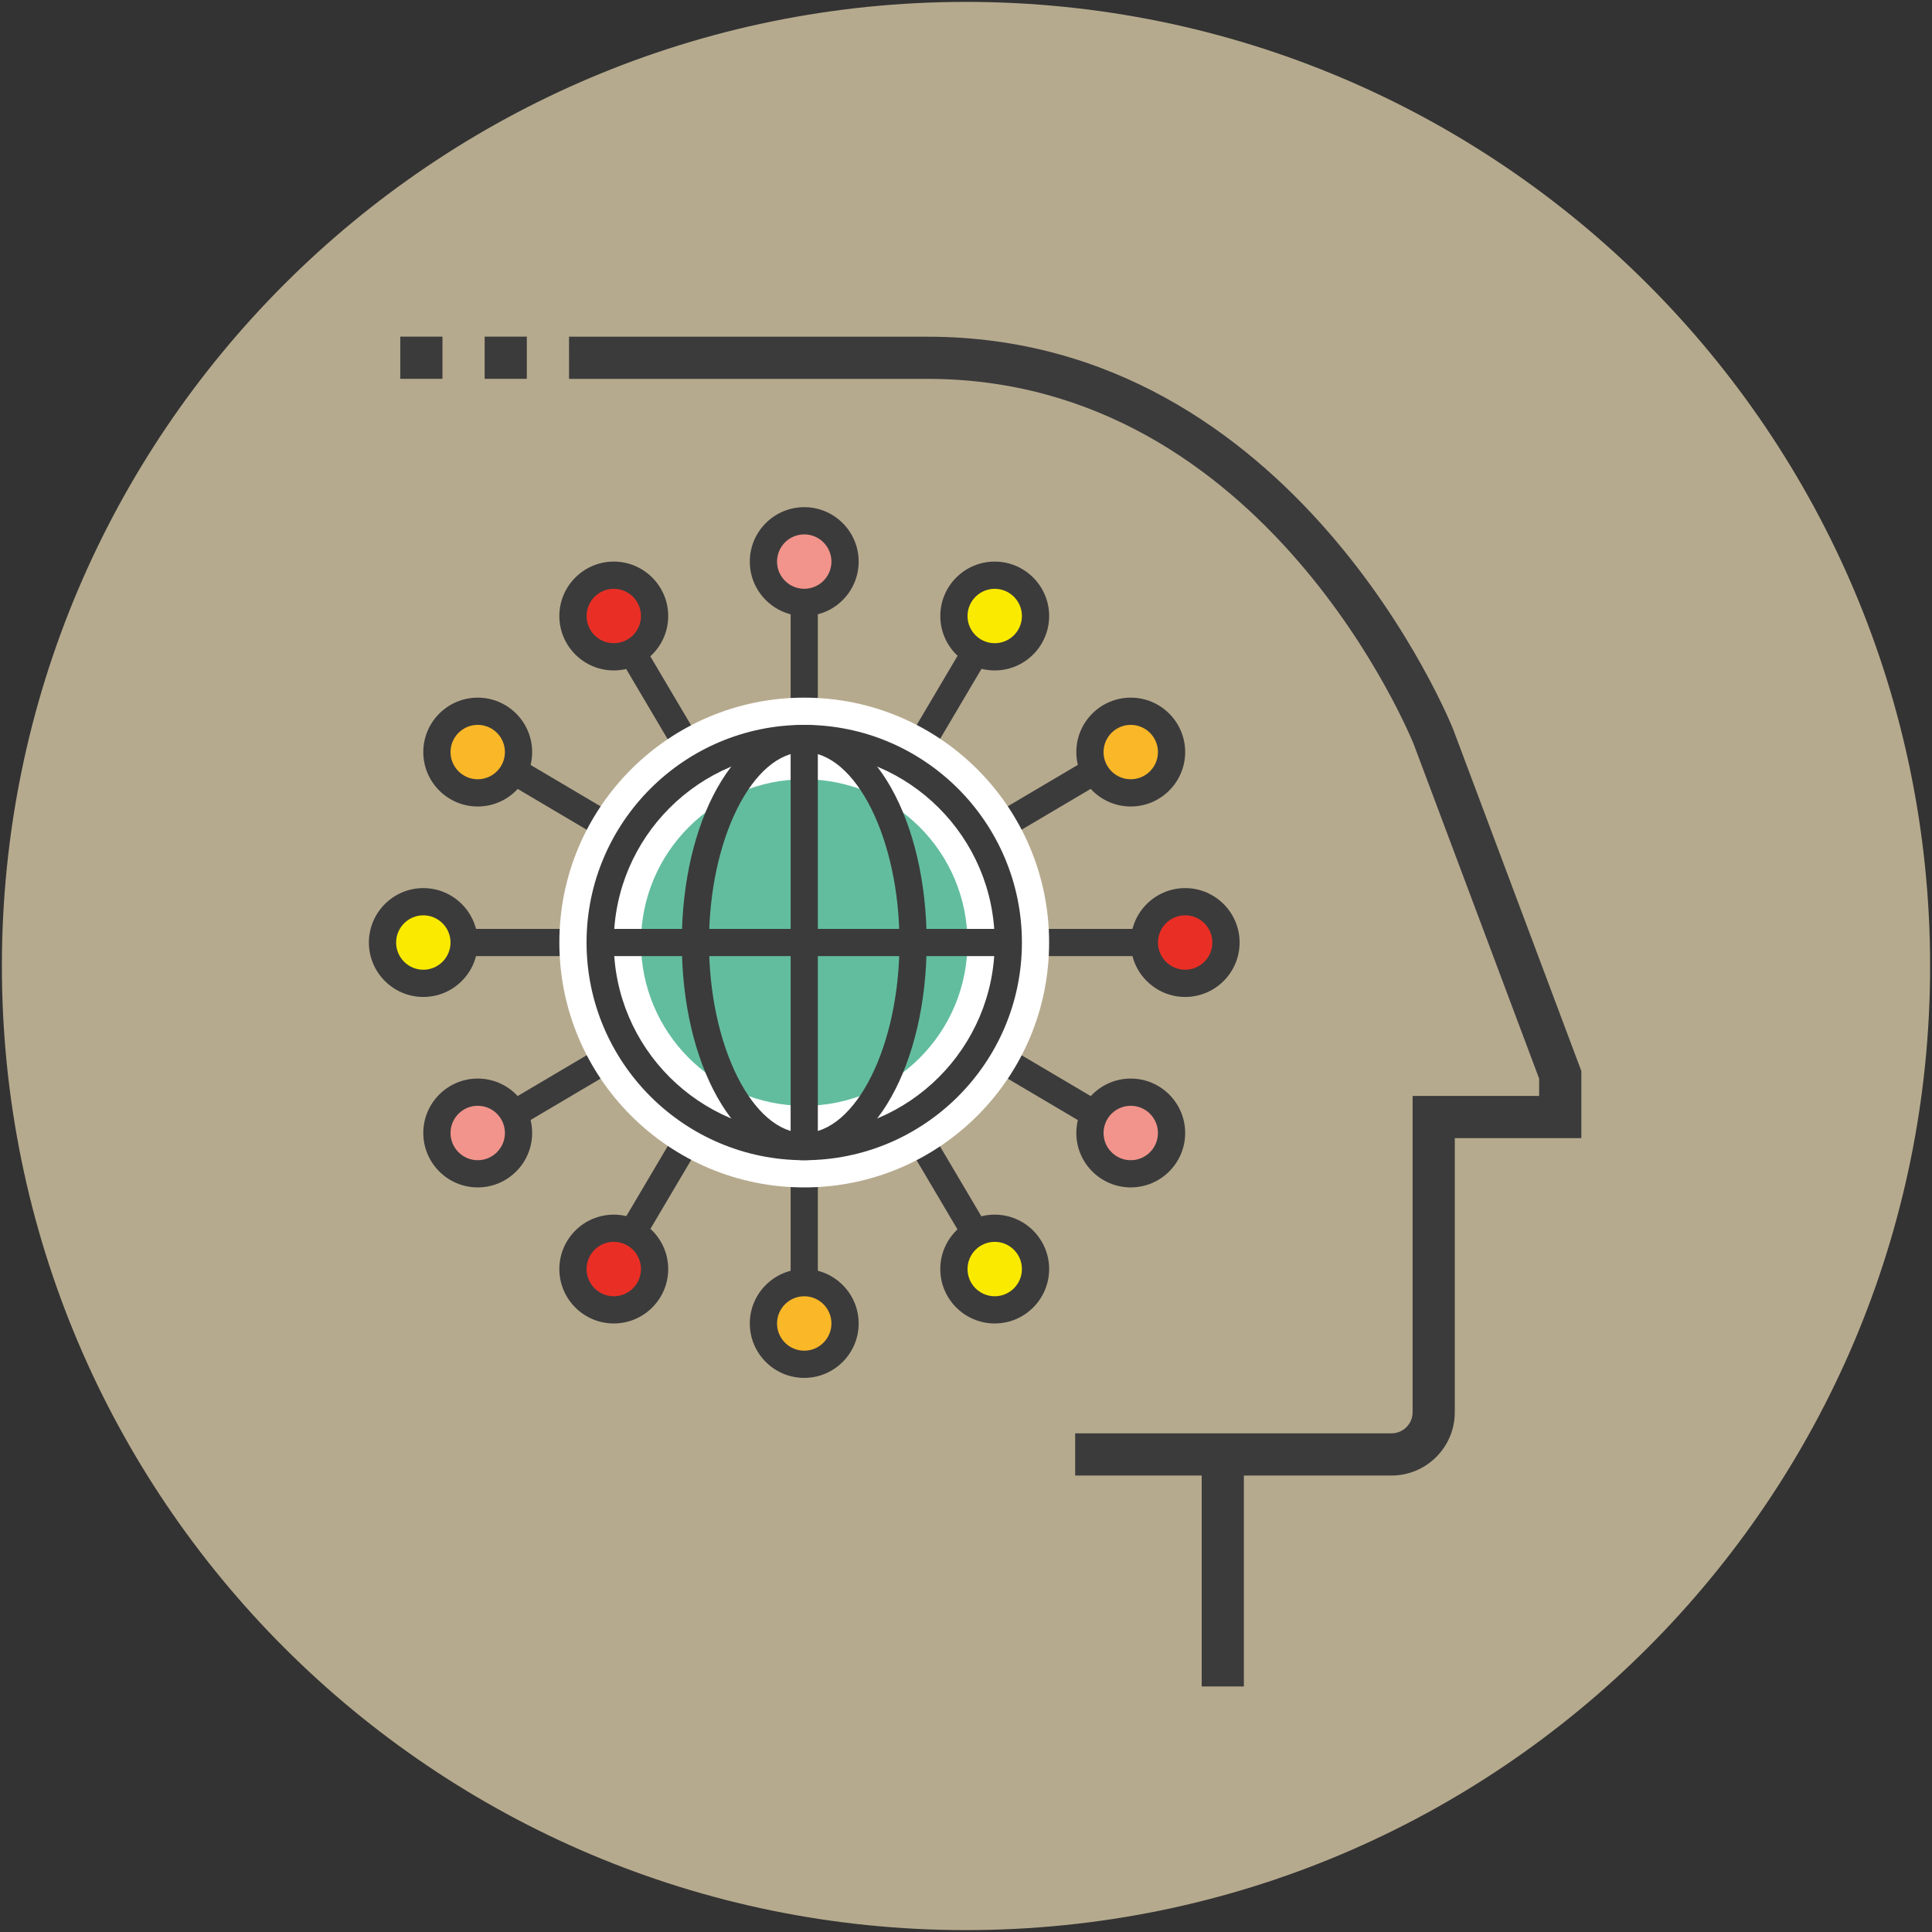 <?xml version="1.0" encoding="utf-8"?>
<!-- Generator: Adobe Illustrator 13.0.0, SVG Export Plug-In  -->
<!DOCTYPE svg PUBLIC "-//W3C//DTD SVG 1.1//EN" "http://www.w3.org/Graphics/SVG/1.1/DTD/svg11.dtd">
<svg version="1.1"
	 xmlns="http://www.w3.org/2000/svg" xmlns:xlink="http://www.w3.org/1999/xlink" xmlns:a="http://ns.adobe.com/AdobeSVGViewerExtensions/3.0/"
	 x="0px" y="0px" width="511px" height="511px" viewBox="-0.5 -0.5 511 511" enable-background="new -0.5 -0.5 511 511"
	 xml:space="preserve">
<rect x="-0.5" y="-0.5" width="511" height="511" fill="#333333" stroke="none"/>
<defs>
</defs>
<path fill="#B6AA8E" d="M510,255c0,140.835-114.165,255-255,255S0,395.835,0,255S114.165,0,255,0S510,114.165,510,255"/>
<g>
	<defs>
		<circle id="SVGID_36_" cx="255" cy="255" r="255"/>
	</defs>
	<clipPath id="SVGID_37_">
		<use xlink:href="#SVGID_36_"  overflow="visible"/>
	</clipPath>
	<path clip-path="url(#SVGID_37_)" fill="#FAB728" d="M309.373,198.417c0,5.964-4.835,10.799-10.799,10.799
		c-5.963,0-10.791-4.835-10.791-10.799c0-5.963,4.834-10.798,10.791-10.798C304.538,187.625,309.373,192.454,309.373,198.417"/>
</g>
<g>
	<defs>
		<circle id="SVGID_35_" cx="255" cy="255" r="255"/>
	</defs>
	<clipPath id="SVGID_38_">
		<use xlink:href="#SVGID_35_"  overflow="visible"/>
	</clipPath>
	<path clip-path="url(#SVGID_38_)" fill="#FAEA00" d="M273.387,162.432c0,5.963-4.834,10.798-10.798,10.798
		s-10.792-4.835-10.792-10.798c0-5.964,4.835-10.792,10.799-10.792C268.553,151.64,273.387,156.475,273.387,162.432"/>
</g>
<g>
	<defs>
		<circle id="SVGID_34_" cx="255" cy="255" r="255"/>
	</defs>
	<clipPath id="SVGID_39_">
		<use xlink:href="#SVGID_34_"  overflow="visible"/>
	</clipPath>
	<path clip-path="url(#SVGID_39_)" fill="#F2948B" d="M223.013,148.043c0,5.963-4.835,10.798-10.798,10.798
		c-5.964,0-10.799-4.835-10.799-10.798c0-5.964,4.835-10.799,10.799-10.799C218.178,137.244,223.013,142.079,223.013,148.043"/>
</g>
<g>
	<defs>
		<circle id="SVGID_33_" cx="255" cy="255" r="255"/>
	</defs>
	<clipPath id="SVGID_40_">
		<use xlink:href="#SVGID_33_"  overflow="visible"/>
	</clipPath>
	<path clip-path="url(#SVGID_40_)" fill="#F2948B" d="M309.373,299.173c0,5.964-4.835,10.792-10.799,10.792
		c-5.963,0-10.791-4.835-10.791-10.792c0-5.964,4.834-10.798,10.791-10.798C304.538,288.375,309.373,293.209,309.373,299.173"/>
</g>
<g>
	<defs>
		<circle id="SVGID_32_" cx="255" cy="255" r="255"/>
	</defs>
	<clipPath id="SVGID_41_">
		<use xlink:href="#SVGID_32_"  overflow="visible"/>
	</clipPath>
	<path clip-path="url(#SVGID_41_)" fill="#FAB728" d="M136.653,198.417c0,5.964-4.835,10.799-10.798,10.799
		c-5.964,0-10.798-4.835-10.798-10.799c0-5.963,4.834-10.798,10.798-10.798C131.818,187.625,136.653,192.454,136.653,198.417"/>
</g>
<g>
	<defs>
		<circle id="SVGID_31_" cx="255" cy="255" r="255"/>
	</defs>
	<clipPath id="SVGID_42_">
		<use xlink:href="#SVGID_31_"  overflow="visible"/>
	</clipPath>
	<path clip-path="url(#SVGID_42_)" fill="#F2948B" d="M136.653,299.173c0,5.964-4.835,10.792-10.798,10.792
		c-5.964,0-10.798-4.835-10.798-10.792c0-5.964,4.834-10.798,10.798-10.798C131.818,288.375,136.653,293.209,136.653,299.173"/>
</g>
<g>
	<defs>
		<circle id="SVGID_30_" cx="255" cy="255" r="255"/>
	</defs>
	<clipPath id="SVGID_43_">
		<use xlink:href="#SVGID_30_"  overflow="visible"/>
	</clipPath>
	<path clip-path="url(#SVGID_43_)" fill="#FAB728" d="M223.013,349.547c0,5.964-4.835,10.792-10.798,10.792
		c-5.964,0-10.799-4.835-10.799-10.792c0-5.963,4.835-10.798,10.799-10.798C218.178,338.756,223.013,343.584,223.013,349.547"/>
</g>
<g>
	<defs>
		<circle id="SVGID_29_" cx="255" cy="255" r="255"/>
	</defs>
	<clipPath id="SVGID_44_">
		<use xlink:href="#SVGID_29_"  overflow="visible"/>
	</clipPath>
	<path clip-path="url(#SVGID_44_)" fill="#FAEA00" d="M273.387,335.151c0,5.964-4.834,10.799-10.798,10.799
		s-10.792-4.835-10.792-10.799s4.835-10.792,10.799-10.792C268.553,324.359,273.387,329.195,273.387,335.151"/>
</g>
<g>
	<defs>
		<circle id="SVGID_28_" cx="255" cy="255" r="255"/>
	</defs>
	<clipPath id="SVGID_45_">
		<use xlink:href="#SVGID_28_"  overflow="visible"/>
	</clipPath>
	<path clip-path="url(#SVGID_45_)" fill="#E92F25" d="M172.632,162.432c0,5.963-4.835,10.798-10.799,10.798
		c-5.963,0-10.798-4.835-10.798-10.798c0-5.964,4.842-10.792,10.805-10.792C167.804,151.64,172.632,156.475,172.632,162.432"/>
</g>
<g>
	<defs>
		<circle id="SVGID_27_" cx="255" cy="255" r="255"/>
	</defs>
	<clipPath id="SVGID_46_">
		<use xlink:href="#SVGID_27_"  overflow="visible"/>
	</clipPath>
	<path clip-path="url(#SVGID_46_)" fill="#E92F25" d="M172.632,335.151c0,5.964-4.835,10.799-10.799,10.799
		c-5.963,0-10.798-4.835-10.798-10.799s4.842-10.792,10.805-10.792C167.804,324.359,172.632,329.195,172.632,335.151"/>
</g>
<g>
	<defs>
		<circle id="SVGID_26_" cx="255" cy="255" r="255"/>
	</defs>
	<clipPath id="SVGID_47_">
		<use xlink:href="#SVGID_26_"  overflow="visible"/>
	</clipPath>
	<path clip-path="url(#SVGID_47_)" fill="#E92F25" d="M323.762,248.792c0,5.964-4.835,10.798-10.799,10.798
		c-5.963,0-10.791-4.834-10.791-10.798c0-5.963,4.835-10.792,10.798-10.792C318.934,238,323.762,242.835,323.762,248.792"/>
</g>
<g>
	<defs>
		<circle id="SVGID_25_" cx="255" cy="255" r="255"/>
	</defs>
	<clipPath id="SVGID_48_">
		<use xlink:href="#SVGID_25_"  overflow="visible"/>
	</clipPath>
	<path clip-path="url(#SVGID_48_)" fill="#FAEA00" d="M122.257,248.792c0,5.964-4.835,10.798-10.798,10.798
		c-5.964,0-10.799-4.834-10.799-10.798c0-5.963,4.842-10.792,10.806-10.792C117.422,238,122.257,242.835,122.257,248.792"/>
</g>
<rect x="208.599" y="156.844" transform="matrix(-0.861 0.509 -0.509 -0.861 521.447 355.053)" fill="#3B3B3C" width="7.201" height="183.892"/>
<g>
	<defs>
		<circle id="SVGID_24_" cx="255" cy="255" r="255"/>
	</defs>
	<clipPath id="SVGID_49_">
		<use xlink:href="#SVGID_24_"  overflow="visible"/>
	</clipPath>
	<rect x="122.257" y="245.194" clip-path="url(#SVGID_49_)" fill="#3B3B3C" width="179.915" height="7.194"/>
</g>
<g>
	<defs>
		<circle id="SVGID_23_" cx="255" cy="255" r="255"/>
	</defs>
	<clipPath id="SVGID_50_">
		<use xlink:href="#SVGID_23_"  overflow="visible"/>
	</clipPath>
	<rect x="208.617" y="158.834" clip-path="url(#SVGID_50_)" fill="#3B3B3C" width="7.194" height="179.915"/>
</g>
<g>
	
		<rect x="208.6" y="156.847" transform="matrix(-0.509 0.861 -0.861 -0.509 534.34 192.673)" fill="#3B3B3C" width="7.194" height="183.892"/>
</g>
<rect x="120.283" y="245.198" transform="matrix(-0.861 0.509 -0.509 -0.861 521.547 354.969)" fill="#3B3B3C" width="183.911" height="7.195"/>
<g>
	
		<rect x="120.282" y="245.203" transform="matrix(-0.509 0.861 -0.861 -0.509 534.406 192.638)" fill="#3B3B3C" width="183.908" height="7.202"/>
</g>
<g>
	<defs>
		<circle id="SVGID_22_" cx="255" cy="255" r="255"/>
	</defs>
	<clipPath id="SVGID_51_">
		<use xlink:href="#SVGID_22_"  overflow="visible"/>
	</clipPath>
	<path clip-path="url(#SVGID_51_)" fill="#FFFFFF" d="M276.984,248.792c0,35.775-28.995,64.77-64.77,64.77
		c-35.775,0-64.771-29.002-64.771-64.77s28.995-64.77,64.771-64.77C247.989,184.021,276.984,213.023,276.984,248.792"/>
</g>
<g>
	<defs>
		<circle id="SVGID_21_" cx="255" cy="255" r="255"/>
	</defs>
	<clipPath id="SVGID_52_">
		<use xlink:href="#SVGID_21_"  overflow="visible"/>
	</clipPath>
	<path clip-path="url(#SVGID_52_)" fill="#3B3B3C" d="M298.574,191.223c-3.964,0-7.194,3.23-7.194,7.194
		c0,3.971,3.23,7.194,7.194,7.194c3.972,0,7.194-3.229,7.194-7.194C305.769,194.453,302.546,191.223,298.574,191.223
		 M298.574,212.813c-7.936,0-14.396-6.46-14.396-14.396s6.453-14.396,14.396-14.396c7.936,0,14.396,6.453,14.396,14.396
		C312.97,206.353,306.51,212.813,298.574,212.813"/>
</g>
<g>
	<defs>
		<circle id="SVGID_20_" cx="255" cy="255" r="255"/>
	</defs>
	<clipPath id="SVGID_53_">
		<use xlink:href="#SVGID_20_"  overflow="visible"/>
	</clipPath>
	<path clip-path="url(#SVGID_53_)" fill="#3B3B3C" d="M262.596,155.237c-3.965,0-7.194,3.23-7.194,7.194
		c0,3.971,3.229,7.194,7.194,7.194c3.971,0,7.194-3.23,7.194-7.194S266.56,155.237,262.596,155.237 M262.596,176.827
		c-7.936,0-14.396-6.453-14.396-14.396c0-7.936,6.453-14.396,14.396-14.396c7.936,0,14.396,6.46,14.396,14.396
		C276.984,170.374,270.531,176.827,262.596,176.827"/>
</g>
<g>
	<defs>
		<circle id="SVGID_19_" cx="255" cy="255" r="255"/>
	</defs>
	<clipPath id="SVGID_54_">
		<use xlink:href="#SVGID_19_"  overflow="visible"/>
	</clipPath>
	<path clip-path="url(#SVGID_54_)" fill="#3B3B3C" d="M212.215,140.842c-3.965,0-7.195,3.23-7.195,7.194
		c0,3.971,3.23,7.194,7.195,7.194c3.964,0,7.194-3.23,7.194-7.194S216.186,140.842,212.215,140.842 M212.215,162.432
		c-7.937,0-14.396-6.46-14.396-14.396s6.46-14.396,14.396-14.396c7.936,0,14.396,6.453,14.396,14.396
		S220.15,162.432,212.215,162.432"/>
</g>
<g>
	<defs>
		<circle id="SVGID_18_" cx="255" cy="255" r="255"/>
	</defs>
	<clipPath id="SVGID_55_">
		<use xlink:href="#SVGID_18_"  overflow="visible"/>
	</clipPath>
	<path clip-path="url(#SVGID_55_)" fill="#3B3B3C" d="M298.574,291.972c-3.964,0-7.194,3.229-7.194,7.194
		c0,3.971,3.23,7.201,7.194,7.201c3.972,0,7.194-3.23,7.194-7.201C305.769,295.201,302.546,291.972,298.574,291.972
		 M298.574,313.562c-7.936,0-14.396-6.453-14.396-14.396c0-7.936,6.453-14.396,14.396-14.396c7.936,0,14.396,6.46,14.396,14.396
		C312.97,307.108,306.51,313.562,298.574,313.562"/>
</g>
<g>
	<defs>
		<circle id="SVGID_17_" cx="255" cy="255" r="255"/>
	</defs>
	<clipPath id="SVGID_56_">
		<use xlink:href="#SVGID_17_"  overflow="visible"/>
	</clipPath>
	<path clip-path="url(#SVGID_56_)" fill="#3B3B3C" d="M125.854,191.223c-3.971,0-7.194,3.23-7.194,7.194
		c0,3.971,3.23,7.194,7.194,7.194s7.194-3.229,7.194-7.194C133.049,194.453,129.826,191.223,125.854,191.223 M125.854,212.813
		c-7.936,0-14.396-6.46-14.396-14.396s6.46-14.396,14.396-14.396s14.396,6.453,14.396,14.396
		C140.25,206.353,133.79,212.813,125.854,212.813"/>
</g>
<g>
	<defs>
		<circle id="SVGID_16_" cx="255" cy="255" r="255"/>
	</defs>
	<clipPath id="SVGID_57_">
		<use xlink:href="#SVGID_16_"  overflow="visible"/>
	</clipPath>
	<path clip-path="url(#SVGID_57_)" fill="#3B3B3C" d="M125.854,291.972c-3.971,0-7.194,3.229-7.194,7.194
		c0,3.971,3.23,7.201,7.194,7.201s7.194-3.23,7.194-7.201C133.049,295.201,129.826,291.972,125.854,291.972 M125.854,313.562
		c-7.936,0-14.396-6.453-14.396-14.396c0-7.936,6.46-14.396,14.396-14.396s14.396,6.46,14.396,14.396
		C140.25,307.108,133.79,313.562,125.854,313.562"/>
</g>
<g>
	<defs>
		<circle id="SVGID_15_" cx="255" cy="255" r="255"/>
	</defs>
	<clipPath id="SVGID_58_">
		<use xlink:href="#SVGID_15_"  overflow="visible"/>
	</clipPath>
	<path clip-path="url(#SVGID_58_)" fill="#3B3B3C" d="M212.215,342.354c-3.965,0-7.195,3.229-7.195,7.193
		c0,3.972,3.23,7.201,7.195,7.201c3.964,0,7.194-3.229,7.194-7.201C219.409,345.583,216.186,342.354,212.215,342.354
		 M212.215,363.943c-7.937,0-14.396-6.453-14.396-14.396c0-7.936,6.46-14.389,14.396-14.389c7.936,0,14.396,6.453,14.396,14.389
		S220.15,363.943,212.215,363.943"/>
</g>
<g>
	<defs>
		<circle id="SVGID_14_" cx="255" cy="255" r="255"/>
	</defs>
	<clipPath id="SVGID_59_">
		<use xlink:href="#SVGID_14_"  overflow="visible"/>
	</clipPath>
	<path clip-path="url(#SVGID_59_)" fill="#3B3B3C" d="M262.596,327.957c-3.965,0-7.194,3.23-7.194,7.194
		c0,3.972,3.229,7.202,7.194,7.202c3.971,0,7.194-3.23,7.194-7.202C269.79,331.188,266.56,327.957,262.596,327.957 M262.596,349.547
		c-7.936,0-14.396-6.453-14.396-14.396c0-7.936,6.453-14.389,14.396-14.389c7.936,0,14.396,6.453,14.396,14.389
		C276.984,343.094,270.531,349.547,262.596,349.547"/>
</g>
<g>
	<defs>
		<circle id="SVGID_13_" cx="255" cy="255" r="255"/>
	</defs>
	<clipPath id="SVGID_60_">
		<use xlink:href="#SVGID_13_"  overflow="visible"/>
	</clipPath>
	<path clip-path="url(#SVGID_60_)" fill="#3B3B3C" d="M161.84,155.237c-3.964,0-7.194,3.23-7.194,7.194
		c0,3.971,3.23,7.194,7.194,7.194c3.965,0,7.194-3.23,7.194-7.194S165.805,155.237,161.84,155.237 M161.84,176.827
		c-7.936,0-14.396-6.453-14.396-14.396c0-7.936,6.46-14.396,14.396-14.396s14.396,6.46,14.396,14.396
		C176.235,170.374,169.775,176.827,161.84,176.827"/>
</g>
<g>
	<defs>
		<circle id="SVGID_12_" cx="255" cy="255" r="255"/>
	</defs>
	<clipPath id="SVGID_61_">
		<use xlink:href="#SVGID_12_"  overflow="visible"/>
	</clipPath>
	<path clip-path="url(#SVGID_61_)" fill="#3B3B3C" d="M161.84,327.957c-3.964,0-7.194,3.23-7.194,7.194
		c0,3.972,3.23,7.202,7.194,7.202c3.965,0,7.194-3.23,7.194-7.202C169.034,331.188,165.805,327.957,161.84,327.957 M161.84,349.547
		c-7.936,0-14.396-6.453-14.396-14.396c0-7.936,6.46-14.389,14.396-14.389s14.396,6.453,14.396,14.389
		C176.235,343.094,169.775,349.547,161.84,349.547"/>
</g>
<g>
	<defs>
		<circle id="SVGID_11_" cx="255" cy="255" r="255"/>
	</defs>
	<clipPath id="SVGID_62_">
		<use xlink:href="#SVGID_11_"  overflow="visible"/>
	</clipPath>
	<path clip-path="url(#SVGID_62_)" fill="#3B3B3C" d="M312.97,241.597c-3.964,0-7.194,3.23-7.194,7.194
		c0,3.971,3.23,7.195,7.194,7.195c3.972,0,7.194-3.23,7.194-7.195S316.935,241.597,312.97,241.597 M312.97,263.188
		c-7.936,0-14.396-6.461-14.396-14.396c0-7.936,6.453-14.396,14.396-14.396c7.936,0,14.396,6.46,14.396,14.396
		C327.365,256.734,320.905,263.188,312.97,263.188"/>
</g>
<g>
	<defs>
		<circle id="SVGID_10_" cx="255" cy="255" r="255"/>
	</defs>
	<clipPath id="SVGID_63_">
		<use xlink:href="#SVGID_10_"  overflow="visible"/>
	</clipPath>
	<path clip-path="url(#SVGID_63_)" fill="#62BD9E" d="M255.395,248.792c0,23.847-19.332,43.18-43.18,43.18
		s-43.181-19.333-43.181-43.18c0-23.848,19.333-43.18,43.181-43.18S255.395,224.944,255.395,248.792"/>
</g>
<g>
	<defs>
		<circle id="SVGID_9_" cx="255" cy="255" r="255"/>
	</defs>
	<clipPath id="SVGID_64_">
		<use xlink:href="#SVGID_9_"  overflow="visible"/>
	</clipPath>
	<path clip-path="url(#SVGID_64_)" fill="#3B3B3C" d="M111.466,241.597c-3.965,0-7.195,3.23-7.195,7.194
		c0,3.971,3.23,7.195,7.195,7.195c3.964,0,7.194-3.23,7.194-7.195S115.43,241.597,111.466,241.597 M111.466,263.188
		c-7.936,0-14.396-6.461-14.396-14.396c0-7.936,6.454-14.396,14.396-14.396s14.396,6.46,14.396,14.396
		C125.854,256.734,119.401,263.188,111.466,263.188"/>
</g>
<g>
	<defs>
		<circle id="SVGID_8_" cx="255" cy="255" r="255"/>
	</defs>
	<clipPath id="SVGID_65_">
		<use xlink:href="#SVGID_8_"  overflow="visible"/>
	</clipPath>
	<path clip-path="url(#SVGID_65_)" fill="#3B3B3C" d="M212.215,198.417c-27.778,0-50.375,22.597-50.375,50.375
		c0,27.779,22.597,50.381,50.375,50.381c27.777,0,50.374-22.597,50.374-50.381C262.589,221.014,239.992,198.417,212.215,198.417
		 M212.215,306.367c-31.743,0-57.576-25.826-57.576-57.576c0-31.742,25.826-57.569,57.576-57.569
		c31.749,0,57.575,25.827,57.575,57.569C269.79,280.541,243.964,306.367,212.215,306.367"/>
</g>
<g>
	<defs>
		<circle id="SVGID_7_" cx="255" cy="255" r="255"/>
	</defs>
	<clipPath id="SVGID_66_">
		<use xlink:href="#SVGID_7_"  overflow="visible"/>
	</clipPath>
	<rect x="208.617" y="194.82" clip-path="url(#SVGID_66_)" fill="#3B3B3C" width="7.194" height="107.95"/>
</g>
<g>
	<defs>
		<circle id="SVGID_6_" cx="255" cy="255" r="255"/>
	</defs>
	<clipPath id="SVGID_67_">
		<use xlink:href="#SVGID_6_"  overflow="visible"/>
	</clipPath>
	<rect x="158.243" y="245.194" clip-path="url(#SVGID_67_)" fill="#3B3B3C" width="107.949" height="7.194"/>
</g>
<g>
	<defs>
		<circle id="SVGID_5_" cx="255" cy="255" r="255"/>
	</defs>
	<clipPath id="SVGID_68_">
		<use xlink:href="#SVGID_5_"  overflow="visible"/>
	</clipPath>
	<path clip-path="url(#SVGID_68_)" fill="#3B3B3C" d="M212.215,198.417c-13.655,0-25.188,23.066-25.188,50.375
		c0,27.309,11.539,50.381,25.188,50.381c13.647,0,25.187-23.072,25.187-50.381C237.401,221.483,225.869,198.417,212.215,198.417
		 M212.215,306.367c-18.156,0-32.382-25.289-32.382-57.576c0-32.286,14.226-57.569,32.382-57.569
		c18.162,0,32.381,25.29,32.381,57.569C244.596,281.071,230.377,306.367,212.215,306.367"/>
</g>
<g>
	<defs>
		<circle id="SVGID_4_" cx="255" cy="255" r="255"/>
	</defs>
	<clipPath id="SVGID_69_">
		<use xlink:href="#SVGID_4_"  overflow="visible"/>
	</clipPath>
	<rect x="317.343" y="384.187" clip-path="url(#SVGID_69_)" fill="#3B3B3C" width="11.151" height="61.363"/>
</g>
<g>
	<defs>
		<circle id="SVGID_3_" cx="255" cy="255" r="255"/>
	</defs>
	<clipPath id="SVGID_70_">
		<use xlink:href="#SVGID_3_"  overflow="visible"/>
	</clipPath>
	<path clip-path="url(#SVGID_70_)" fill="#3B3B3C" d="M367.547,389.77h-83.674V378.61h83.674c3.073,0,5.576-2.502,5.576-5.576
		V289.36h33.47v-4.563l-33.116-88.305c-0.354-0.904-38.842-96.784-128.656-96.784h-94.819V88.557h94.826
		c97.519,0,138.673,102.925,139.073,103.958l33.851,90.263v17.742h-33.47v72.515C384.281,382.262,376.774,389.77,367.547,389.77"/>
</g>
<g>
	<defs>
		<circle id="SVGID_2_" cx="255" cy="255" r="255"/>
	</defs>
	<clipPath id="SVGID_71_">
		<use xlink:href="#SVGID_2_"  overflow="visible"/>
	</clipPath>
	<rect x="127.684" y="88.543" clip-path="url(#SVGID_71_)" fill="#3B3B3C" width="11.159" height="11.159"/>
</g>
<g>
	<defs>
		<circle id="SVGID_1_" cx="255" cy="255" r="255"/>
	</defs>
	<clipPath id="SVGID_72_">
		<use xlink:href="#SVGID_1_"  overflow="visible"/>
	</clipPath>
	<rect x="105.373" y="88.543" clip-path="url(#SVGID_72_)" fill="#3B3B3C" width="11.159" height="11.159"/>
</g>
</svg>
